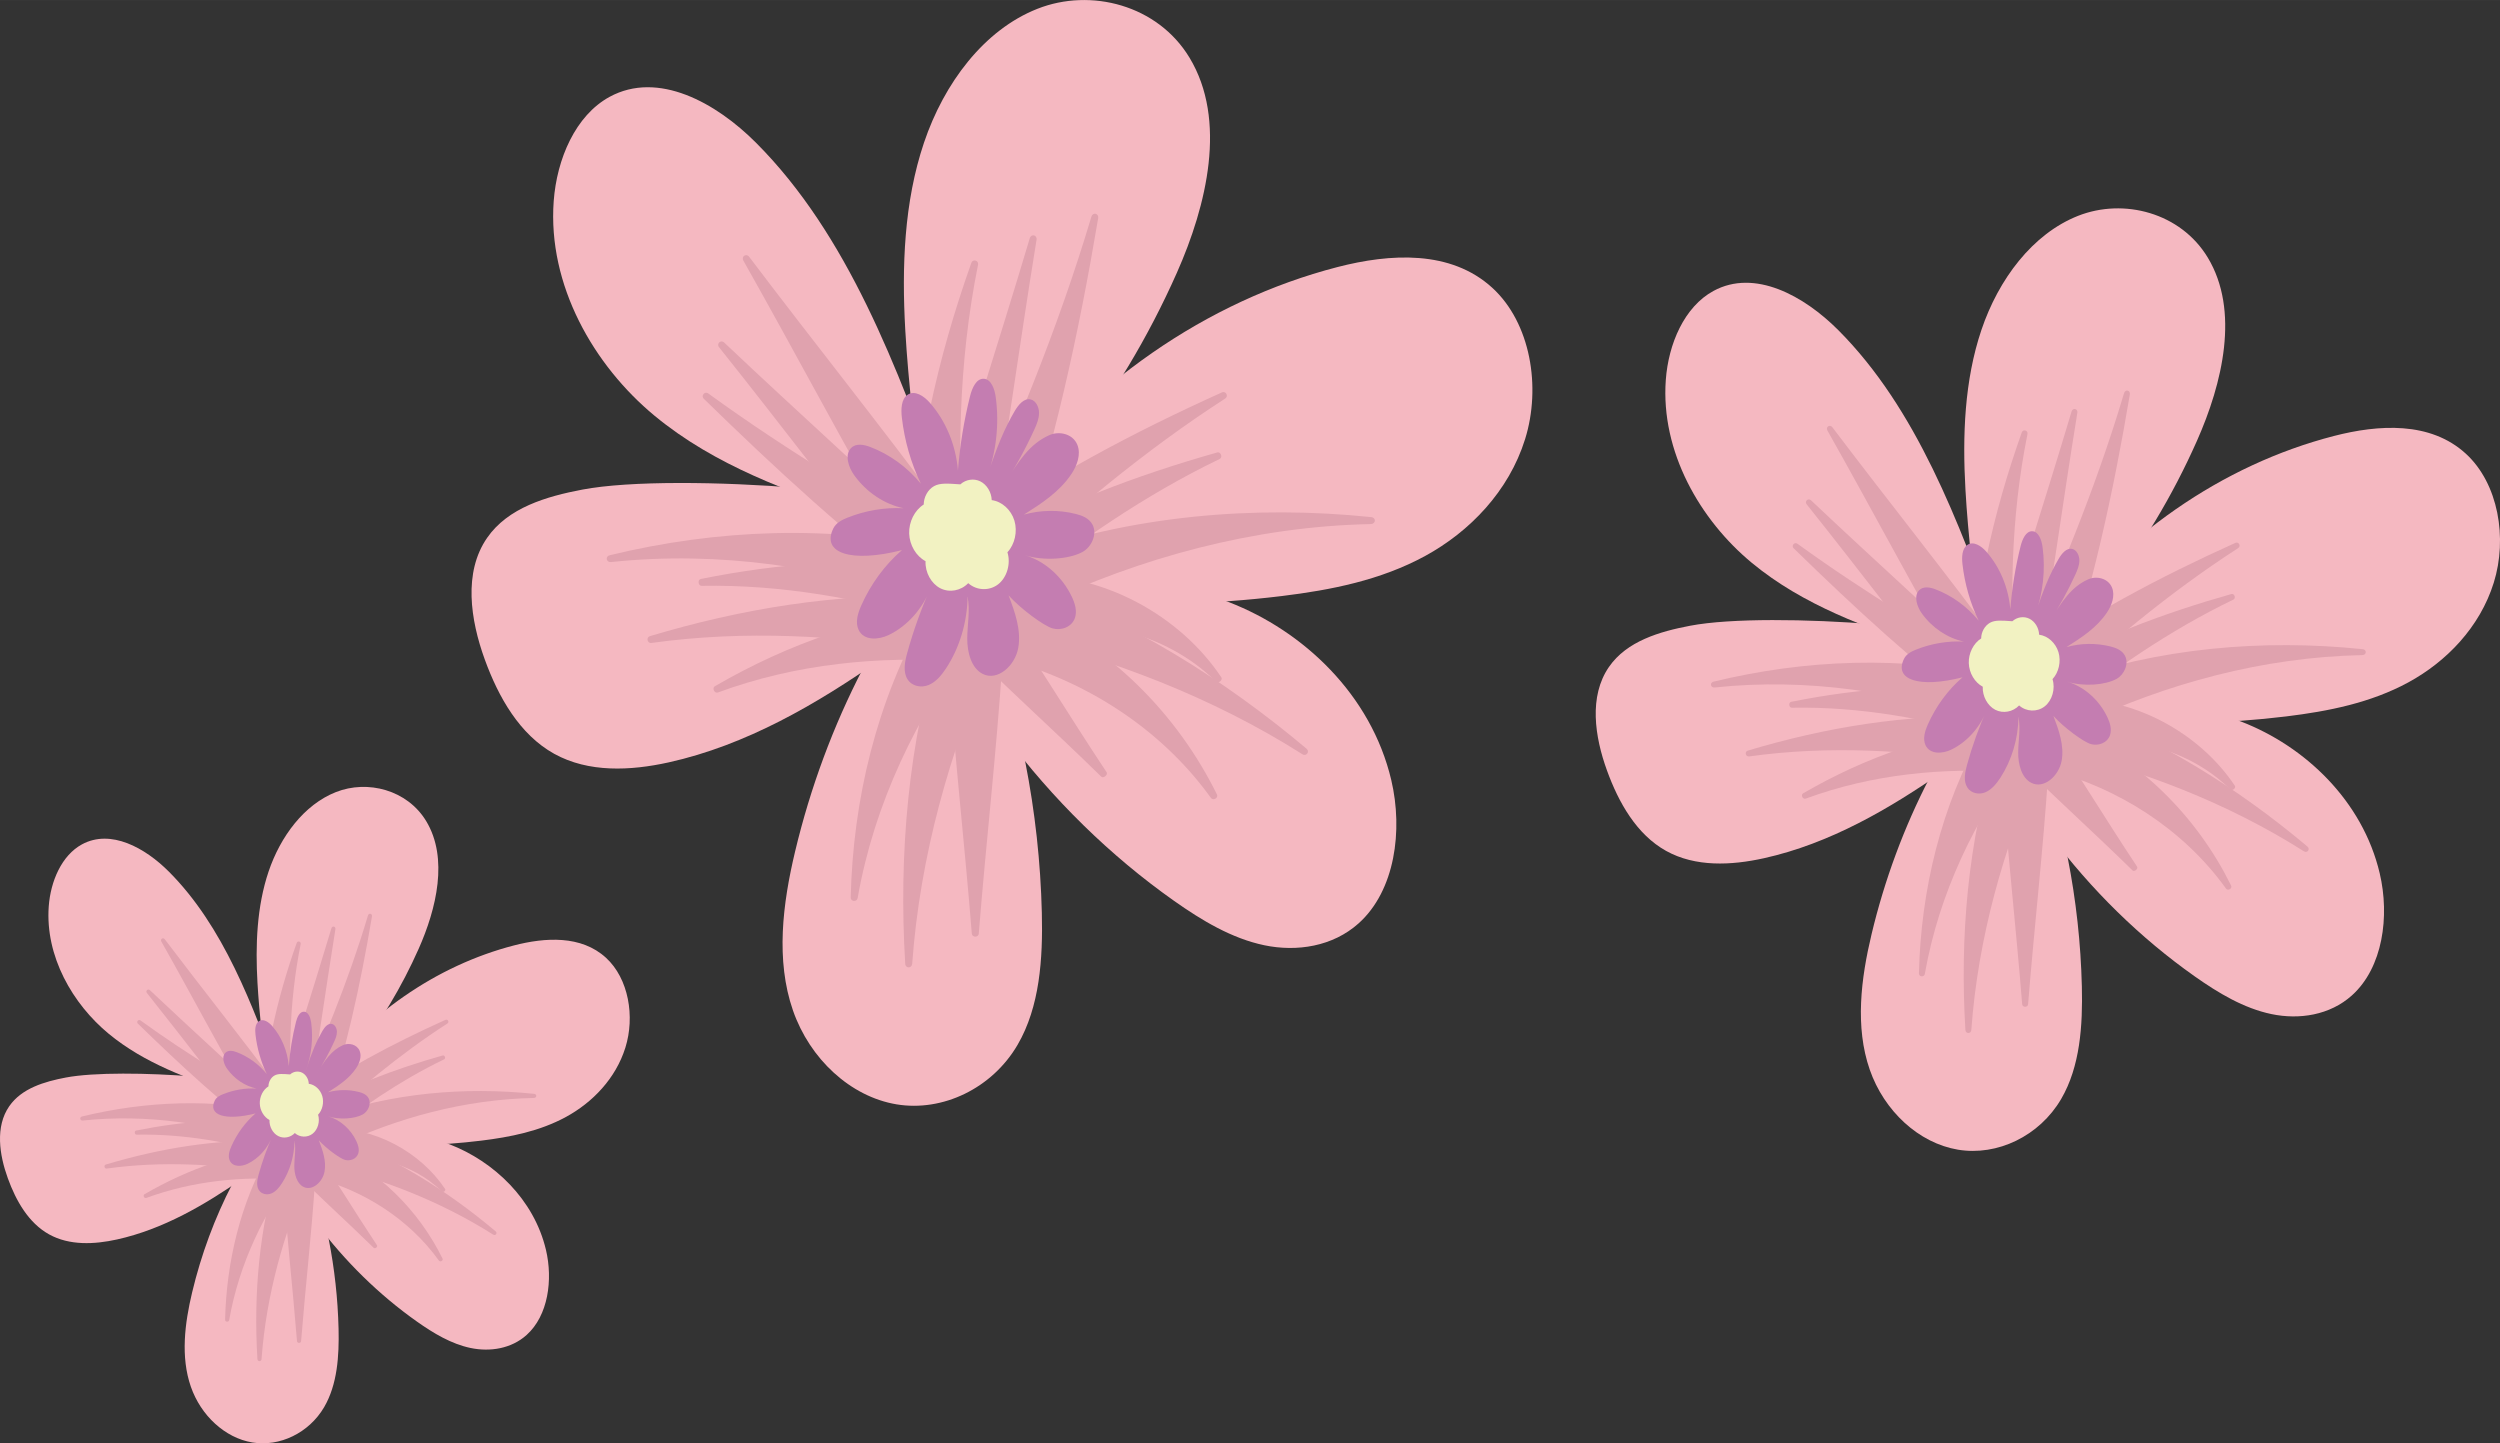 <?xml version="1.0" encoding="UTF-8"?>
<!DOCTYPE svg PUBLIC "-//W3C//DTD SVG 1.1//EN" "http://www.w3.org/Graphics/SVG/1.1/DTD/svg11.dtd">
<!-- Creator: CorelDRAW 2019 (64-Bit) -->
<svg xmlns="http://www.w3.org/2000/svg" xml:space="preserve" width="53.764mm" height="31.039mm" version="1.1" style="shape-rendering:geometricPrecision; text-rendering:geometricPrecision; image-rendering:optimizeQuality; fill-rule:evenodd; clip-rule:evenodd"
viewBox="0 0 822.2 474.66"
 xmlns:xlink="http://www.w3.org/1999/xlink"
 xmlns:xodm="http://www.corel.com/coreldraw/odm/2003">
 <rect x="0" y="0" width="822.2" height="474.66" fill="#333333" stroke="none"/>
 <defs>
  <style type="text/css">
   <![CDATA[
    .fil3 {fill:#C47DB1;fill-rule:nonzero}
    .fil1 {fill:#E0A2AE;fill-rule:nonzero}
    .fil2 {fill:#E0A2AE;fill-rule:nonzero}
    .fil4 {fill:#F2F2C2;fill-rule:nonzero}
    .fil0 {fill:#F5B8C1;fill-rule:nonzero}
   ]]>
  </style>
 </defs>
 <g id="Слой_x0020_1">
  <g id="_2641789404016">
   <g>
    <g>
     <g>
      <path class="fil0" d="M312.61 172.93c-5.5,-0.32 -9.97,-5.12 -10.37,-11.25 -1.14,-17.72 -3.5,-35.35 -4.51,-53.09 -1.18,-20.81 -0.42,-42.18 6.16,-61.69 6.58,-19.51 19.68,-37.06 37.29,-44.01 17.6,-6.96 39.58,-1.22 50.02,16.06 12.43,20.55 5.71,48.51 -4.14,70.73 -9.43,21.26 -21.37,41.13 -35.42,58.92 -5.92,7.5 -12.34,14.74 -20.22,19.49 -5.45,3.28 -11.73,5.25 -18.8,4.84z"/>
     </g>
     <g>
      <path class="fil0" d="M329.23 164.65c28,-38.22 67.56,-65.69 110.65,-76.83 17.27,-4.46 37.21,-5.71 50.92,6.84 12.58,11.53 16.12,32.61 10.77,49.77 -5.35,17.16 -18.25,30.44 -32.88,38.42 -14.63,7.97 -30.95,11.19 -47.13,13.17 -23.12,2.83 -46.47,3.33 -69.67,1.49 -6.98,-0.55 -14.45,-1.54 -19.75,-6.64 -5.31,-5.1 -9.31,-17.47 -2.91,-26.21z"/>
     </g>
     <g>
      <path class="fil0" d="M327.06 191.38c25.88,-2.48 52.56,-2.84 77.1,6.65 24.54,9.49 46.79,30.47 53.4,58.51 3.91,16.58 1.24,36.38 -10.73,47.12 -8.49,7.62 -20.31,9.45 -31.02,7.21 -10.71,-2.24 -20.52,-8.13 -29.73,-14.63 -20.96,-14.8 -39.83,-33.28 -55.71,-54.54 -4.29,-5.74 -8.44,-11.86 -10.33,-19.02 -1.89,-7.17 -1.11,-15.64 7.03,-31.29z"/>
     </g>
     <g>
      <path class="fil0" d="M305.32 195.22c6.9,-3.72 15.14,-0.18 18.16,7.68 11.81,30.72 18.36,63.94 19.16,97.36 0.36,14.99 -0.65,30.8 -7.98,43.36 -8.37,14.33 -24.67,22.1 -39.82,19.57 -15.15,-2.53 -28.51,-14.93 -34.05,-30.88 -5.74,-16.53 -3.39,-35.14 0.7,-52.27 5.02,-21.04 12.55,-41.33 22.32,-60.18 4.94,-9.53 11.97,-19.49 21.51,-24.64z"/>
     </g>
     <g>
      <path class="fil0" d="M310.28 162.68c-15.26,-41.98 -31.45,-85.49 -61.65,-115.75 -13.18,-13.21 -32.22,-23.75 -48.14,-15.09 -11.23,6.11 -17.37,20.42 -18.39,34.32 -2.02,27.66 13.21,54.06 33.18,70.57 19.98,16.51 44.24,24.97 68,33.14 5.19,1.79 10.55,3.59 15.96,2.99 5.4,-0.6 13.05,-4.67 11.04,-10.19z"/>
     </g>
     <g>
      <path class="fil0" d="M313.99 170.84c3.89,8.57 1.62,19.01 -3.54,26.85 -5.16,7.84 -12.82,13.58 -20.47,18.93 -21.48,15.02 -44.62,28.47 -70.08,34.11 -12.56,2.78 -26.35,3.43 -37.64,-2.83 -11.4,-6.33 -18.34,-18.66 -22.84,-31.05 -4.72,-13.01 -7.07,-28.6 0.77,-39.95 6.88,-9.96 19.54,-13.64 31.3,-15.88 31.19,-5.95 118.61,1.26 122.5,9.83z"/>
     </g>
    </g>
    <g>
     <g>
      <path class="fil1" d="M326.17 215.35c-13.78,31.73 -23.59,66.07 -26.17,101.62 -0.13,1.56 -2.21,1.57 -2.29,-0.01 -2.17,-35.72 0.89,-72.61 11.76,-107.76 3.91,-12.1 21.51,-4.56 16.7,6.15z"/>
     </g>
    </g>
    <g>
     <g>
      <path class="fil2" d="M319.63 211.37c-18.14,24.14 -32.1,52.82 -37.57,83.99 -0.25,1.36 -2.33,1.18 -2.28,-0.22 0.75,-31.84 8.42,-64.65 24.95,-93.51 5.92,-9.92 21.16,1.7 14.89,9.74z"/>
     </g>
    </g>
    <g>
     <g>
      <path class="fil2" d="M329.65 217.96c-1.95,29.7 -5.39,59.41 -7.75,89.1 -0.1,1.3 -2.18,1.31 -2.29,0 -2.36,-29.69 -5.8,-59.41 -7.75,-89.1 -0.67,-10.17 18.46,-10.18 17.79,0z"/>
     </g>
    </g>
    <g>
     <g>
      <path class="fil2" d="M336.03 199.92c28.87,12.01 51.29,35.16 64.19,61.34 0.59,1.15 -1.21,2.19 -1.96,1.17 -16.86,-23.45 -42.16,-38.91 -68.02,-45.7 -8.66,-2.03 -4.45,-20.76 5.79,-16.82z"/>
     </g>
    </g>
    <g>
     <g>
      <path class="fil2" d="M326.79 196.88c12.87,18.62 24.6,38.2 37.15,57.08 0.55,0.83 -1.05,2.16 -1.76,1.46 -16.19,-15.87 -33.22,-31.07 -49.1,-47.2 -5.44,-5.52 9.3,-17.73 13.71,-11.34z"/>
     </g>
    </g>
    <g>
     <g>
      <path class="fil1" d="M337.29 191.7c34.26,12.29 65.29,31.72 92.39,54.51 1.2,0.99 -0.04,2.67 -1.35,1.84 -29.79,-18.88 -62.84,-31.39 -96.14,-39.31 -11.32,-2.55 -6.8,-21.15 5.11,-17.05z"/>
     </g>
    </g>
    <g>
     <g>
      <path class="fil2" d="M335.62 189.3c13.59,-0.72 26.82,2.71 38.18,8.69 11.37,6.01 21.06,14.57 27.86,24.75 0.63,0.88 -1.01,2.17 -1.76,1.46 -8.38,-8.37 -19.05,-13.8 -29.89,-16.58 -10.87,-2.78 -22.07,-2.94 -32.24,-0.66 -6.47,1.72 -11.85,-16.79 -2.15,-17.66z"/>
     </g>
    </g>
    <g>
     <g>
      <path class="fil2" d="M334.77 182.8c37.58,-13.32 77.77,-16.71 116.18,-12.74 1.7,0.16 1.59,2.23 -0.1,2.29 -38.42,0.79 -75.78,11.01 -109.33,26.92 -11.27,5.56 -19.71,-11.64 -6.75,-16.46z"/>
     </g>
    </g>
    <g>
     <g>
      <path class="fil2" d="M323.13 180.35c24.3,-14.23 50.74,-24.06 77.19,-31.55 1.16,-0.34 1.89,1.61 0.81,2.14 -24.68,11.88 -47.11,27.5 -67.97,44.11 -7.03,5.7 -18.39,-9.7 -10.03,-14.7z"/>
     </g>
    </g>
    <g>
     <g>
      <path class="fil1" d="M317.89 176.17c26.26,-18.95 54.96,-34.03 83.99,-47.13 1.28,-0.58 2.26,1.25 1.09,2.01 -26.71,17.22 -50.96,37.67 -73.82,58.89 -7.73,7.28 -20.27,-7.18 -11.26,-13.78z"/>
     </g>
    </g>
    <g>
     <g>
      <path class="fil2" d="M317.39 178.17c15.84,-34.53 30.55,-70.03 41.54,-106.89 0.49,-1.62 2.52,-1.16 2.23,0.52 -6.39,37.99 -14.67,76.09 -27.23,112.95 -4.39,12.65 -22.01,5.19 -16.53,-6.57z"/>
     </g>
    </g>
    <g>
     <g>
      <path class="fil2" d="M306.47 184.13c10.12,-35.4 21.69,-70.48 32.2,-105.79 0.46,-1.55 2.49,-1.09 2.23,0.51 -5.91,36.36 -10.78,72.98 -17.09,109.25 -2.16,12.42 -20.81,8.16 -17.34,-3.98z"/>
     </g>
    </g>
    <g>
     <g>
      <path class="fil1" d="M299.68 185.23c1.01,-34.09 8.64,-67.46 19.78,-98.79 0.48,-1.38 2.48,-0.82 2.2,0.61 -6.54,32.48 -7.05,65.59 -4.2,97.68 1.09,10.88 -18.01,12.29 -17.79,0.49z"/>
     </g>
    </g>
    <g>
     <g>
      <path class="fil1" d="M296.4 179.01c-17.83,-30.76 -34.44,-62.34 -51.93,-93.32 -0.77,-1.36 0.97,-2.5 1.91,-1.25 21.44,28.39 43.8,56.21 64.9,84.82 7.22,9.8 -8.76,20.31 -14.88,9.76z"/>
     </g>
    </g>
    <g>
     <g>
      <path class="fil2" d="M299.93 194.68c-21.61,-26.4 -42.14,-53.81 -63.45,-80.49 -0.94,-1.17 0.59,-2.58 1.68,-1.55 24.79,23.48 50.38,46.24 74.87,70 8.38,8.13 -5.69,21.09 -13.1,12.04z"/>
     </g>
    </g>
    <g>
     <g>
      <path class="fil2" d="M305.56 196.2c-26.44,-19.77 -50.7,-42.23 -74.1,-65.06 -1.03,-1 0.31,-2.59 1.47,-1.75 26.42,19.18 54.46,35.85 82.43,51.95 9.56,5.45 -0.67,21.62 -9.8,14.85z"/>
     </g>
    </g>
    <g>
     <g>
      <path class="fil2" d="M304.96 197.8c-32.62,-11.29 -68.36,-16.75 -104.04,-12.95 -1.56,0.15 -1.95,-1.89 -0.39,-2.25 35.04,-8.52 72.83,-10.21 109.28,-1.92 12.58,3.08 6.13,21.12 -4.84,17.12z"/>
     </g>
    </g>
    <g>
     <g>
      <path class="fil1" d="M305.36 213.88c-29.58,-4.95 -60.47,-6.69 -91.13,-2.43 -1.35,0.18 -1.81,-1.85 -0.49,-2.24 29.77,-8.92 61.44,-14.29 93.4,-13.04 11.04,0.56 8.24,19.5 -1.78,17.7z"/>
     </g>
    </g>
    <g>
     <g>
      <path class="fil2" d="M307.31 204.02c-24.37,-7.08 -50.22,-11.84 -76.56,-11.35 -1.15,0.01 -1.4,-2.05 -0.25,-2.27 25.95,-5.22 53.31,-7.45 80.43,-3.8 9.37,1.37 4.6,19.91 -3.62,17.42z"/>
     </g>
    </g>
    <g>
     <g>
      <path class="fil2" d="M315.43 217.5c-26.1,-1.82 -53.54,0.72 -79.33,10.24 -1.13,0.41 -2.04,-1.47 -0.98,-2.07 23.92,-13.89 51.35,-23.84 80.2,-25.96 10.04,-0.57 8.9,18.55 0.11,17.79z"/>
     </g>
    </g>
    <g>
     <path class="fil3" d="M324.53 157.03c3.12,-8.29 4.15,-17.54 2.95,-26.42 -0.36,-2.69 -1.52,-5.94 -3.95,-6.05 -2.45,-0.11 -3.83,3.05 -4.49,5.69 -2,8 -3.34,16.21 -3.99,24.49 -0.67,-8.34 -4.01,-16.39 -9.29,-22.34 -1.94,-2.19 -4.93,-4.18 -7.28,-2.57 -2.1,1.43 -2.19,4.75 -1.88,7.48 0.87,7.6 3.01,15.02 6.27,21.77 -4.56,-5.51 -10.36,-9.71 -16.72,-12.11 -2.09,-0.79 -4.67,-1.28 -6.28,0.4 -2.16,2.25 -0.8,6.32 1.05,8.9 4.04,5.62 9.92,9.55 16.26,10.87 -6.29,-0.32 -12.63,0.76 -18.56,3.14 -1.79,0.72 -3.67,1.68 -4.58,3.54 -3.93,8.05 5.79,11.38 22.59,7.1 -5.62,4.84 -10.24,11.13 -13.39,18.23 -1.11,2.5 -2.03,5.51 -0.87,7.98 1.72,3.63 6.51,3.33 9.89,1.71 6.24,-3 11.35,-8.8 13.93,-15.82 -3.15,6.99 -5.77,14.26 -7.83,21.73 -0.79,2.85 -1.43,6.17 0.09,8.62 1.48,2.37 4.58,2.91 7,1.89 2.42,-1.02 4.26,-3.26 5.78,-5.6 4.4,-6.77 6.87,-15.07 6.99,-23.44 0.89,4.47 -0.08,9.12 -0.11,13.71 -0.03,4.58 1.33,9.79 5.07,11.69 4.88,2.48 10.65,-2.67 11.7,-8.53 1.05,-5.86 -1.09,-11.79 -3.18,-17.3 3.99,4.46 11.59,10.04 14.44,10.86 2.84,0.82 6.38,-0.4 7.4,-3.47 0.75,-2.24 -0.01,-4.75 -1.01,-6.87 -3.17,-6.7 -8.92,-11.8 -15.48,-13.73 6.08,1.94 14.55,1.4 19.06,-1.11 2.88,-1.61 4.83,-5.83 3.2,-8.93 -1.1,-2.09 -3.36,-2.99 -5.48,-3.52 -5.6,-1.41 -11.5,-1.34 -17.07,0.21 5.73,-3.63 11.64,-7.43 15.59,-13.32 1.85,-2.76 3.24,-6.46 1.98,-9.61 -1.47,-3.64 -5.96,-4.67 -9.27,-3.18 -6.38,2.87 -9.99,8.29 -15.1,16.62 3.87,-5.85 7.3,-12.06 10.24,-18.55 0.78,-1.71 1.53,-3.51 1.52,-5.43 -0.01,-1.92 -1.03,-3.96 -2.7,-4.39 -2.21,-0.57 -4.11,1.76 -5.34,3.88 -3.21,5.51 -5.8,11.46 -9.14,21.78z"/>
    </g>
    <g>
     <path class="fil4" d="M315.83 159.3c1.81,-1.65 4.47,-2.05 6.6,-0.98 2.13,1.07 3.64,3.55 3.73,6.16 3.35,0.43 6.38,3.17 7.46,6.74 1.07,3.57 0.14,7.8 -2.3,10.4 1.17,3.73 -0.12,8.23 -3.01,10.51 -2.89,2.28 -7.13,2.13 -9.88,-0.35 -2.4,2.52 -6.21,3.22 -9.2,1.67 -2.99,-1.54 -5,-5.22 -4.84,-8.9 -3.1,-1.63 -5.26,-5.29 -5.38,-9.11 -0.12,-3.82 1.79,-7.64 4.78,-9.52 0.03,-2.5 1.39,-4.92 3.39,-6.04 2,-1.11 4.56,-0.87 8.66,-0.59z"/>
    </g>
   </g>
   <g>
    <g>
     <g>
      <path class="fil0" d="M93.52 361.45c-3.26,-0.19 -5.92,-3.04 -6.16,-6.68 -0.67,-10.52 -2.08,-20.98 -2.68,-31.52 -0.7,-12.35 -0.25,-25.04 3.65,-36.62 3.91,-11.58 11.69,-22 22.13,-26.13 10.45,-4.13 23.49,-0.72 29.7,9.53 7.38,12.2 3.39,28.8 -2.46,41.99 -5.6,12.62 -12.69,24.41 -21.03,34.98 -3.52,4.45 -7.33,8.75 -12,11.57 -3.24,1.95 -6.96,3.12 -11.16,2.88z"/>
     </g>
     <g>
      <path class="fil0" d="M103.38 356.53c16.62,-22.69 40.1,-39 65.68,-45.61 10.25,-2.65 22.09,-3.39 30.23,4.06 7.47,6.84 9.57,19.36 6.39,29.54 -3.18,10.19 -10.83,18.07 -19.52,22.8 -8.68,4.73 -18.37,6.64 -27.98,7.82 -13.72,1.68 -27.58,1.98 -41.35,0.88 -4.15,-0.33 -8.58,-0.92 -11.73,-3.94 -3.15,-3.03 -5.53,-10.37 -1.73,-15.56z"/>
     </g>
     <g>
      <path class="fil0" d="M102.09 372.39c15.36,-1.47 31.2,-1.69 45.77,3.95 14.57,5.63 27.77,18.09 31.7,34.73 2.32,9.84 0.73,21.6 -6.37,27.97 -5.04,4.53 -12.05,5.61 -18.41,4.28 -6.36,-1.33 -12.18,-4.82 -17.65,-8.68 -12.44,-8.79 -23.64,-19.75 -33.07,-32.37 -2.54,-3.41 -5.01,-7.04 -6.14,-11.29 -1.12,-4.25 -0.66,-9.29 4.17,-18.58z"/>
     </g>
     <g>
      <path class="fil0" d="M89.19 374.67c4.09,-2.21 8.98,-0.11 10.78,4.56 7.01,18.23 10.9,37.96 11.38,57.8 0.21,8.89 -0.39,18.28 -4.74,25.74 -4.97,8.5 -14.64,13.12 -23.63,11.62 -9,-1.5 -16.92,-8.87 -20.21,-18.33 -3.41,-9.81 -2.01,-20.86 0.42,-31.03 2.98,-12.49 7.45,-24.54 13.25,-35.72 2.93,-5.66 7.1,-11.57 12.77,-14.63z"/>
     </g>
     <g>
      <path class="fil0" d="M92.13 355.36c-9.06,-24.92 -18.67,-50.75 -36.6,-68.71 -7.83,-7.84 -19.12,-14.1 -28.58,-8.96 -6.67,3.63 -10.31,12.12 -10.92,20.38 -1.2,16.42 7.84,32.09 19.7,41.89 11.86,9.8 26.26,14.82 40.36,19.67 3.08,1.06 6.26,2.13 9.47,1.78 3.21,-0.36 7.75,-2.77 6.56,-6.05z"/>
     </g>
     <g>
      <path class="fil0" d="M94.33 360.2c2.31,5.09 0.96,11.28 -2.1,15.94 -3.06,4.66 -7.61,8.06 -12.15,11.24 -12.75,8.92 -26.49,16.9 -41.6,20.25 -7.46,1.65 -15.64,2.04 -22.34,-1.68 -6.77,-3.76 -10.89,-11.07 -13.56,-18.43 -2.8,-7.72 -4.2,-16.98 0.46,-23.71 4.09,-5.91 11.6,-8.1 18.58,-9.43 18.51,-3.53 70.41,0.75 72.72,5.84z"/>
     </g>
    </g>
    <g>
     <g>
      <path class="fil1" d="M101.56 386.63c-8.18,18.83 -14.01,39.22 -15.54,60.33 -0.07,0.93 -1.31,0.93 -1.36,-0.01 -1.29,-21.2 0.53,-43.1 6.98,-63.97 2.32,-7.18 12.77,-2.71 9.91,3.65z"/>
     </g>
    </g>
    <g>
     <g>
      <path class="fil2" d="M97.68 384.26c-10.77,14.33 -19.06,31.35 -22.3,49.86 -0.15,0.81 -1.38,0.7 -1.35,-0.13 0.45,-18.9 5,-38.38 14.81,-55.51 3.51,-5.89 12.56,1.01 8.84,5.78z"/>
     </g>
    </g>
    <g>
     <g>
      <path class="fil2" d="M103.63 388.17c-1.16,17.63 -3.2,35.26 -4.6,52.89 -0.06,0.78 -1.3,0.78 -1.36,0 -1.4,-17.63 -3.44,-35.26 -4.6,-52.89 -0.4,-6.03 10.96,-6.05 10.56,0z"/>
     </g>
    </g>
    <g>
     <g>
      <path class="fil2" d="M107.42 377.47c17.14,7.13 30.45,20.87 38.11,36.42 0.35,0.68 -0.72,1.3 -1.17,0.7 -10.01,-13.92 -25.03,-23.1 -40.38,-27.12 -5.14,-1.21 -2.64,-12.32 3.44,-9.99z"/>
     </g>
    </g>
    <g>
     <g>
      <path class="fil2" d="M101.93 375.66c7.64,11.05 14.6,22.67 22.05,33.88 0.33,0.49 -0.62,1.28 -1.05,0.87 -9.61,-9.42 -19.72,-18.44 -29.14,-28.02 -3.23,-3.28 5.52,-10.52 8.14,-6.73z"/>
     </g>
    </g>
    <g>
     <g>
      <path class="fil1" d="M108.16 372.59c20.34,7.3 38.76,18.83 54.84,32.36 0.71,0.59 -0.02,1.58 -0.8,1.09 -17.68,-11.21 -37.3,-18.63 -57.07,-23.34 -6.72,-1.51 -4.04,-12.56 3.03,-10.12z"/>
     </g>
    </g>
    <g>
     <g>
      <path class="fil2" d="M107.17 371.16c8.07,-0.43 15.92,1.61 22.67,5.16 6.75,3.57 12.5,8.65 16.54,14.69 0.37,0.52 -0.6,1.29 -1.05,0.87 -4.97,-4.97 -11.31,-8.19 -17.74,-9.84 -6.46,-1.65 -13.1,-1.74 -19.14,-0.39 -3.84,1.02 -7.04,-9.97 -1.27,-10.48z"/>
     </g>
    </g>
    <g>
     <g>
      <path class="fil2" d="M106.67 367.3c22.31,-7.91 46.17,-9.92 68.97,-7.57 1.01,0.09 0.95,1.33 -0.06,1.36 -22.81,0.47 -44.98,6.54 -64.9,15.98 -6.69,3.3 -11.7,-6.91 -4.01,-9.77z"/>
     </g>
    </g>
    <g>
     <g>
      <path class="fil2" d="M99.76 365.85c14.42,-8.45 30.12,-14.28 45.82,-18.73 0.69,-0.2 1.12,0.96 0.48,1.27 -14.65,7.05 -27.97,16.32 -40.35,26.18 -4.17,3.38 -10.92,-5.76 -5.95,-8.72z"/>
     </g>
    </g>
    <g>
     <g>
      <path class="fil1" d="M96.65 363.37c15.59,-11.25 32.62,-20.2 49.86,-27.97 0.76,-0.35 1.34,0.74 0.65,1.19 -15.86,10.22 -30.25,22.36 -43.82,34.96 -4.59,4.32 -12.03,-4.26 -6.68,-8.18z"/>
     </g>
    </g>
    <g>
     <g>
      <path class="fil2" d="M96.35 364.55c9.4,-20.5 18.14,-41.57 24.66,-63.45 0.29,-0.96 1.49,-0.69 1.32,0.31 -3.79,22.55 -8.71,45.17 -16.17,67.05 -2.6,7.51 -13.06,3.08 -9.81,-3.9z"/>
     </g>
    </g>
    <g>
     <g>
      <path class="fil2" d="M89.87 368.09c6.01,-21.01 12.87,-41.84 19.12,-62.8 0.27,-0.92 1.48,-0.65 1.32,0.3 -3.51,21.58 -6.4,43.33 -10.15,64.85 -1.28,7.37 -12.36,4.85 -10.3,-2.36z"/>
     </g>
    </g>
    <g>
     <g>
      <path class="fil1" d="M85.84 368.74c0.6,-20.24 5.13,-40.05 11.74,-58.64 0.29,-0.82 1.47,-0.49 1.31,0.36 -3.88,19.28 -4.19,38.94 -2.49,57.99 0.64,6.46 -10.69,7.29 -10.56,0.29z"/>
     </g>
    </g>
    <g>
     <g>
      <path class="fil1" d="M83.89 365.05c-10.59,-18.26 -20.44,-37.01 -30.83,-55.4 -0.46,-0.81 0.58,-1.49 1.14,-0.74 12.73,16.85 26,33.37 38.52,50.35 4.29,5.82 -5.2,12.05 -8.83,5.79z"/>
     </g>
    </g>
    <g>
     <g>
      <path class="fil2" d="M85.98 374.35c-12.83,-15.67 -25.02,-31.95 -37.67,-47.78 -0.56,-0.7 0.35,-1.53 1,-0.92 14.71,13.94 29.91,27.45 44.44,41.55 4.98,4.83 -3.38,12.52 -7.78,7.15z"/>
     </g>
    </g>
    <g>
     <g>
      <path class="fil2" d="M89.33 375.26c-15.69,-11.74 -30.1,-25.07 -43.99,-38.62 -0.61,-0.59 0.19,-1.54 0.88,-1.04 15.68,11.39 32.33,21.28 48.93,30.84 5.68,3.24 -0.4,12.83 -5.82,8.82z"/>
     </g>
    </g>
    <g>
     <g>
      <path class="fil2" d="M88.97 376.21c-19.37,-6.7 -40.58,-9.94 -61.76,-7.69 -0.93,0.09 -1.15,-1.12 -0.23,-1.34 20.8,-5.06 43.24,-6.06 64.87,-1.14 7.47,1.83 3.64,12.54 -2.88,10.16z"/>
     </g>
    </g>
    <g>
     <g>
      <path class="fil1" d="M89.21 385.75c-17.56,-2.93 -35.9,-3.97 -54.1,-1.44 -0.8,0.11 -1.07,-1.1 -0.29,-1.33 17.67,-5.29 36.47,-8.48 55.45,-7.74 6.56,0.33 4.89,11.57 -1.06,10.51z"/>
     </g>
    </g>
    <g>
     <g>
      <path class="fil2" d="M90.37 379.9c-14.47,-4.2 -29.81,-7.03 -45.45,-6.74 -0.69,0.01 -0.83,-1.22 -0.15,-1.35 15.4,-3.1 31.65,-4.42 47.75,-2.25 5.56,0.82 2.73,11.82 -2.15,10.34z"/>
     </g>
    </g>
    <g>
     <g>
      <path class="fil2" d="M95.19 387.9c-15.49,-1.08 -31.78,0.43 -47.09,6.08 -0.67,0.24 -1.21,-0.87 -0.58,-1.23 14.2,-8.25 30.48,-14.15 47.61,-15.41 5.96,-0.34 5.28,11.01 0.06,10.56z"/>
     </g>
    </g>
    <g>
     <path class="fil3" d="M100.59 352c1.85,-4.92 2.46,-10.41 1.75,-15.69 -0.21,-1.59 -0.9,-3.52 -2.34,-3.59 -1.45,-0.07 -2.27,1.81 -2.66,3.38 -1.19,4.75 -1.98,9.63 -2.37,14.54 -0.39,-4.95 -2.38,-9.73 -5.51,-13.26 -1.15,-1.3 -2.93,-2.48 -4.32,-1.53 -1.24,0.85 -1.3,2.82 -1.11,4.44 0.52,4.51 1.78,8.92 3.72,12.92 -2.7,-3.27 -6.15,-5.76 -9.92,-7.19 -1.24,-0.47 -2.77,-0.76 -3.73,0.24 -1.28,1.34 -0.48,3.75 0.62,5.28 2.4,3.34 5.89,5.67 9.65,6.45 -3.73,-0.19 -7.5,0.45 -11.02,1.86 -1.06,0.43 -2.18,1 -2.72,2.1 -2.34,4.78 3.43,6.75 13.41,4.22 -3.34,2.88 -6.08,6.6 -7.95,10.82 -0.66,1.48 -1.21,3.27 -0.51,4.73 1.02,2.15 3.87,1.98 5.87,1.01 3.7,-1.78 6.74,-5.22 8.27,-9.39 -1.87,4.15 -3.42,8.47 -4.65,12.9 -0.47,1.69 -0.85,3.67 0.05,5.12 0.88,1.41 2.72,1.73 4.16,1.12 1.44,-0.61 2.53,-1.93 3.43,-3.32 2.61,-4.02 4.08,-8.95 4.15,-13.91 0.53,2.66 -0.05,5.41 -0.07,8.14 -0.02,2.72 0.79,5.81 3.01,6.94 2.89,1.47 6.32,-1.58 6.94,-5.06 0.63,-3.48 -0.64,-7 -1.89,-10.27 2.37,2.65 6.88,5.96 8.57,6.45 1.69,0.48 3.78,-0.24 4.39,-2.06 0.44,-1.33 -0.01,-2.82 -0.6,-4.08 -1.88,-3.97 -5.3,-7 -9.19,-8.15 3.61,1.15 8.64,0.83 11.31,-0.66 1.71,-0.95 2.87,-3.46 1.9,-5.3 -0.65,-1.24 -2,-1.78 -3.25,-2.09 -3.32,-0.84 -6.83,-0.8 -10.13,0.12 3.4,-2.16 6.91,-4.41 9.26,-7.91 1.1,-1.64 1.93,-3.83 1.17,-5.7 -0.87,-2.16 -3.54,-2.77 -5.5,-1.89 -3.78,1.71 -5.93,4.92 -8.96,9.86 2.3,-3.47 4.33,-7.16 6.08,-11.01 0.46,-1.01 0.91,-2.09 0.9,-3.22 -0.01,-1.14 -0.61,-2.35 -1.6,-2.6 -1.31,-0.34 -2.44,1.04 -3.17,2.3 -1.9,3.27 -3.44,6.81 -5.43,12.93z"/>
    </g>
    <g>
     <path class="fil4" d="M95.42 353.35c1.07,-0.98 2.65,-1.22 3.92,-0.58 1.27,0.63 2.16,2.11 2.21,3.66 1.99,0.25 3.79,1.88 4.43,4 0.64,2.12 0.08,4.63 -1.37,6.17 0.69,2.21 -0.07,4.89 -1.79,6.24 -1.71,1.35 -4.23,1.26 -5.86,-0.21 -1.43,1.5 -3.68,1.91 -5.46,0.99 -1.78,-0.91 -2.97,-3.1 -2.87,-5.28 -1.84,-0.97 -3.12,-3.14 -3.19,-5.41 -0.07,-2.27 1.06,-4.54 2.84,-5.65 0.02,-1.48 0.82,-2.92 2.01,-3.58 1.19,-0.66 2.7,-0.52 5.14,-0.35z"/>
    </g>
   </g>
   <g>
    <g>
     <g>
      <path class="fil0" d="M659.08 215.94c-4.69,-0.27 -8.5,-4.36 -8.84,-9.59 -0.97,-15.11 -2.99,-30.13 -3.84,-45.26 -1.01,-17.74 -0.36,-35.95 5.25,-52.59 5.61,-16.63 16.78,-31.59 31.78,-37.52 15.01,-5.93 33.73,-1.04 42.64,13.69 10.59,17.52 4.87,41.35 -3.53,60.29 -8.04,18.12 -18.22,35.06 -30.2,50.23 -5.05,6.39 -10.52,12.57 -17.24,16.61 -4.65,2.8 -10,4.48 -16.03,4.13z"/>
     </g>
     <g>
      <path class="fil0" d="M673.25 208.87c23.87,-32.58 57.59,-56 94.32,-65.49 14.72,-3.8 31.72,-4.87 43.4,5.83 10.73,9.83 13.74,27.79 9.18,42.42 -4.56,14.63 -15.56,25.95 -28.03,32.75 -12.47,6.79 -26.38,9.53 -40.17,11.22 -19.71,2.41 -39.61,2.84 -59.38,1.27 -5.95,-0.47 -12.31,-1.32 -16.84,-5.66 -4.53,-4.35 -7.94,-14.89 -2.48,-22.34z"/>
     </g>
     <g>
      <path class="fil0" d="M671.4 231.66c22.06,-2.11 44.8,-2.43 65.72,5.67 20.92,8.09 39.88,25.97 45.52,49.87 3.33,14.14 1.05,31.01 -9.15,40.17 -7.24,6.5 -17.31,8.05 -26.44,6.14 -9.13,-1.91 -17.49,-6.93 -25.34,-12.47 -17.86,-12.62 -33.95,-28.36 -47.49,-46.49 -3.65,-4.89 -7.2,-10.11 -8.81,-16.22 -1.61,-6.11 -0.95,-13.34 5.99,-26.67z"/>
     </g>
     <g>
      <path class="fil0" d="M652.87 234.93c5.88,-3.17 12.9,-0.16 15.48,6.54 10.06,26.18 15.65,54.51 16.33,82.99 0.31,12.77 -0.55,26.26 -6.8,36.96 -7.13,12.21 -21.02,18.84 -33.94,16.68 -12.92,-2.16 -24.3,-12.73 -29.02,-26.32 -4.89,-14.09 -2.89,-29.95 0.6,-44.55 4.28,-17.93 10.7,-35.23 19.02,-51.3 4.21,-8.13 10.2,-16.61 18.33,-21z"/>
     </g>
     <g>
      <path class="fil0" d="M657.1 207.2c-13,-35.78 -26.81,-72.87 -52.55,-98.66 -11.24,-11.26 -27.46,-20.24 -41.03,-12.86 -9.58,5.21 -14.81,17.4 -15.67,29.26 -1.72,23.58 11.26,46.08 28.29,60.16 17.03,14.08 37.71,21.28 57.96,28.25 4.42,1.52 9,3.06 13.6,2.55 4.61,-0.51 11.13,-3.98 9.41,-8.69z"/>
     </g>
     <g>
      <path class="fil0" d="M660.26 214.16c3.32,7.3 1.38,16.2 -3.01,22.89 -4.4,6.69 -10.93,11.58 -17.45,16.14 -18.31,12.8 -38.03,24.27 -59.74,29.07 -10.71,2.37 -22.46,2.93 -32.09,-2.41 -9.72,-5.4 -15.64,-15.9 -19.47,-26.47 -4.02,-11.09 -6.03,-24.38 0.66,-34.05 5.87,-8.49 16.65,-11.63 26.68,-13.54 26.59,-5.08 101.1,1.07 104.42,8.38z"/>
     </g>
    </g>
    <g>
     <g>
      <path class="fil1" d="M670.64 252.1c-11.75,27.05 -20.11,56.32 -22.31,86.63 -0.11,1.33 -1.88,1.34 -1.95,-0.01 -1.85,-30.44 0.76,-61.9 10.03,-91.86 3.33,-10.31 18.34,-3.89 14.23,5.24z"/>
     </g>
    </g>
    <g>
     <g>
      <path class="fil2" d="M665.07 248.7c-15.46,20.57 -27.36,45.02 -32.03,71.6 -0.22,1.16 -1.98,1.01 -1.94,-0.19 0.64,-27.14 7.18,-55.11 21.27,-79.71 5.05,-8.46 18.03,1.45 12.69,8.3z"/>
     </g>
    </g>
    <g>
     <g>
      <path class="fil2" d="M673.61 254.32c-1.66,25.31 -4.59,50.64 -6.61,75.95 -0.09,1.11 -1.86,1.11 -1.95,0 -2.01,-25.31 -4.94,-50.64 -6.61,-75.95 -0.57,-8.67 15.74,-8.68 15.17,0z"/>
     </g>
    </g>
    <g>
     <g>
      <path class="fil2" d="M679.04 238.94c24.61,10.24 43.72,29.97 54.72,52.29 0.5,0.98 -1.03,1.87 -1.67,1 -14.37,-19.99 -35.94,-33.17 -57.98,-38.95 -7.38,-1.73 -3.79,-17.7 4.94,-14.34z"/>
     </g>
    </g>
    <g>
     <g>
      <path class="fil2" d="M671.17 236.35c10.97,15.87 20.97,32.56 31.67,48.66 0.47,0.71 -0.89,1.84 -1.5,1.24 -13.8,-13.53 -28.32,-26.48 -41.85,-40.23 -4.63,-4.71 7.93,-15.11 11.69,-9.67z"/>
     </g>
    </g>
    <g>
     <g>
      <path class="fil1" d="M680.12 231.94c29.2,10.48 55.66,27.04 78.75,46.47 1.02,0.85 -0.03,2.27 -1.15,1.57 -25.39,-16.1 -53.56,-26.76 -81.95,-33.51 -9.65,-2.17 -5.8,-18.03 4.35,-14.53z"/>
     </g>
    </g>
    <g>
     <g>
      <path class="fil2" d="M678.69 229.89c11.58,-0.61 22.86,2.31 32.55,7.41 9.69,5.12 17.95,12.42 23.75,21.1 0.53,0.75 -0.86,1.85 -1.5,1.24 -7.14,-7.13 -16.24,-11.76 -25.48,-14.14 -9.27,-2.37 -18.81,-2.5 -27.49,-0.56 -5.52,1.47 -10.11,-14.31 -1.83,-15.06z"/>
     </g>
    </g>
    <g>
     <g>
      <path class="fil2" d="M677.97 224.35c32.04,-11.36 66.3,-14.24 99.04,-10.86 1.44,0.13 1.36,1.91 -0.08,1.95 -32.76,0.68 -64.6,9.39 -93.19,22.95 -9.6,4.74 -16.8,-9.92 -5.76,-14.03z"/>
     </g>
    </g>
    <g>
     <g>
      <path class="fil2" d="M668.05 222.26c20.71,-12.13 43.25,-20.51 65.8,-26.9 0.99,-0.29 1.61,1.37 0.69,1.82 -21.04,10.13 -40.16,23.44 -57.94,37.6 -5.99,4.86 -15.68,-8.27 -8.55,-12.53z"/>
     </g>
    </g>
    <g>
     <g>
      <path class="fil1" d="M663.58 218.7c22.38,-16.15 46.85,-29.01 71.6,-40.17 1.09,-0.5 1.93,1.06 0.93,1.71 -22.77,14.68 -43.44,32.11 -62.93,50.2 -6.59,6.2 -17.28,-6.12 -9.6,-11.74z"/>
     </g>
    </g>
    <g>
     <g>
      <path class="fil2" d="M663.15 220.4c13.5,-29.44 26.05,-59.69 35.41,-91.11 0.42,-1.38 2.14,-0.99 1.9,0.44 -5.44,32.38 -12.5,64.86 -23.21,96.27 -3.74,10.78 -18.76,4.43 -14.1,-5.6z"/>
     </g>
    </g>
    <g>
     <g>
      <path class="fil2" d="M653.85 225.48c8.63,-30.17 18.49,-60.08 27.45,-90.17 0.39,-1.32 2.12,-0.93 1.9,0.44 -5.04,30.99 -9.19,62.21 -14.57,93.13 -1.84,10.59 -17.74,6.96 -14.78,-3.39z"/>
     </g>
    </g>
    <g>
     <g>
      <path class="fil1" d="M648.06 226.42c0.86,-29.06 7.37,-57.5 16.86,-84.21 0.41,-1.18 2.12,-0.7 1.88,0.52 -5.58,27.68 -6.01,55.91 -3.58,83.27 0.93,9.27 -15.35,10.47 -15.16,0.42z"/>
     </g>
    </g>
    <g>
     <g>
      <path class="fil1" d="M645.26 221.12c-15.2,-26.22 -29.36,-53.14 -44.27,-79.55 -0.65,-1.16 0.83,-2.13 1.63,-1.07 18.28,24.2 37.34,47.91 55.32,72.3 6.16,8.35 -7.47,17.31 -12.68,8.32z"/>
     </g>
    </g>
    <g>
     <g>
      <path class="fil2" d="M648.27 234.47c-18.42,-22.5 -35.92,-45.87 -54.09,-68.61 -0.8,-1 0.5,-2.2 1.44,-1.32 21.13,20.01 42.95,39.42 63.82,59.67 7.15,6.93 -4.85,17.98 -11.17,10.26z"/>
     </g>
    </g>
    <g>
     <g>
      <path class="fil2" d="M653.07 235.77c-22.54,-16.85 -43.22,-35.99 -63.17,-55.45 -0.88,-0.85 0.26,-2.21 1.26,-1.49 22.52,16.35 46.42,30.56 70.26,44.28 8.15,4.65 -0.57,18.43 -8.35,12.66z"/>
     </g>
    </g>
    <g>
     <g>
      <path class="fil2" d="M652.56 237.14c-27.81,-9.62 -58.27,-14.28 -88.68,-11.04 -1.34,0.13 -1.66,-1.61 -0.34,-1.92 29.87,-7.26 62.09,-8.7 93.15,-1.63 10.72,2.63 5.23,18 -4.13,14.59z"/>
     </g>
    </g>
    <g>
     <g>
      <path class="fil1" d="M652.9 250.84c-25.22,-4.21 -51.55,-5.7 -77.68,-2.07 -1.15,0.15 -1.54,-1.58 -0.42,-1.91 25.38,-7.6 52.37,-12.18 79.62,-11.11 9.41,0.48 7.03,16.62 -1.52,15.09z"/>
     </g>
    </g>
    <g>
     <g>
      <path class="fil2" d="M654.56 242.43c-20.78,-6.03 -42.81,-10.09 -65.26,-9.68 -0.98,0.01 -1.19,-1.75 -0.21,-1.94 22.12,-4.45 45.45,-6.35 68.56,-3.23 7.99,1.17 3.92,16.97 -3.09,14.85z"/>
     </g>
    </g>
    <g>
     <g>
      <path class="fil2" d="M661.48 253.93c-22.25,-1.55 -45.64,0.61 -67.62,8.72 -0.97,0.35 -1.74,-1.25 -0.83,-1.76 20.39,-11.84 43.77,-20.32 68.36,-22.13 8.55,-0.49 7.59,15.81 0.09,15.17z"/>
     </g>
    </g>
    <g>
     <path class="fil3" d="M669.24 202.38c2.66,-7.06 3.54,-14.95 2.51,-22.52 -0.31,-2.29 -1.3,-5.06 -3.37,-5.15 -2.09,-0.09 -3.26,2.6 -3.83,4.85 -1.71,6.82 -2.85,13.82 -3.4,20.88 -0.57,-7.11 -3.42,-13.97 -7.92,-19.04 -1.65,-1.86 -4.2,-3.56 -6.21,-2.19 -1.78,1.22 -1.87,4.05 -1.6,6.37 0.74,6.48 2.56,12.8 5.34,18.55 -3.88,-4.69 -8.83,-8.28 -14.25,-10.33 -1.78,-0.67 -3.98,-1.09 -5.36,0.34 -1.84,1.92 -0.68,5.39 0.89,7.59 3.44,4.79 8.45,8.14 13.86,9.27 -5.36,-0.27 -10.77,0.64 -15.82,2.67 -1.52,0.61 -3.12,1.43 -3.9,3.02 -3.35,6.86 4.93,9.7 19.25,6.06 -4.79,4.13 -8.72,9.49 -11.42,15.54 -0.95,2.13 -1.73,4.7 -0.74,6.8 1.47,3.09 5.55,2.84 8.43,1.46 5.32,-2.55 9.68,-7.5 11.87,-13.49 -2.68,5.95 -4.92,12.16 -6.67,18.53 -0.67,2.43 -1.22,5.26 0.08,7.35 1.26,2.02 3.91,2.49 5.97,1.62 2.06,-0.87 3.63,-2.78 4.93,-4.77 3.75,-5.77 5.86,-12.85 5.95,-19.98 0.76,3.82 -0.07,7.78 -0.09,11.68 -0.03,3.91 1.13,8.35 4.32,9.97 4.16,2.11 9.07,-2.27 9.97,-7.27 0.9,-5 -0.93,-10.05 -2.71,-14.74 3.4,3.8 9.88,8.56 12.31,9.26 2.42,0.7 5.44,-0.34 6.31,-2.96 0.64,-1.91 -0.01,-4.05 -0.86,-5.85 -2.7,-5.71 -7.61,-10.06 -13.2,-11.71 5.18,1.65 12.4,1.2 16.25,-0.94 2.46,-1.37 4.12,-4.97 2.72,-7.61 -0.94,-1.78 -2.87,-2.55 -4.67,-3.01 -4.77,-1.2 -9.8,-1.14 -14.55,0.18 4.89,-3.1 9.92,-6.33 13.29,-11.35 1.58,-2.35 2.76,-5.51 1.68,-8.19 -1.25,-3.1 -5.08,-3.98 -7.9,-2.71 -5.44,2.45 -8.52,7.07 -12.87,14.16 3.3,-4.99 6.22,-10.28 8.73,-15.81 0.66,-1.46 1.31,-3 1.3,-4.63 -0.01,-1.63 -0.88,-3.38 -2.3,-3.74 -1.89,-0.48 -3.5,1.5 -4.55,3.31 -2.73,4.7 -4.94,9.77 -7.79,18.56z"/>
    </g>
    <g>
     <path class="fil4" d="M661.82 204.32c1.54,-1.41 3.81,-1.75 5.63,-0.83 1.82,0.91 3.1,3.03 3.18,5.25 2.86,0.36 5.44,2.7 6.36,5.74 0.91,3.04 0.12,6.64 -1.96,8.86 1,3.17 -0.1,7.02 -2.56,8.96 -2.46,1.94 -6.07,1.81 -8.42,-0.3 -2.05,2.15 -5.29,2.74 -7.84,1.43 -2.55,-1.32 -4.26,-4.45 -4.12,-7.59 -2.64,-1.39 -4.48,-4.5 -4.59,-7.76 -0.11,-3.26 1.53,-6.51 4.07,-8.12 0.02,-2.13 1.18,-4.19 2.89,-5.15 1.71,-0.95 3.88,-0.74 7.38,-0.5z"/>
    </g>
   </g>
  </g>
 </g>
</svg>
